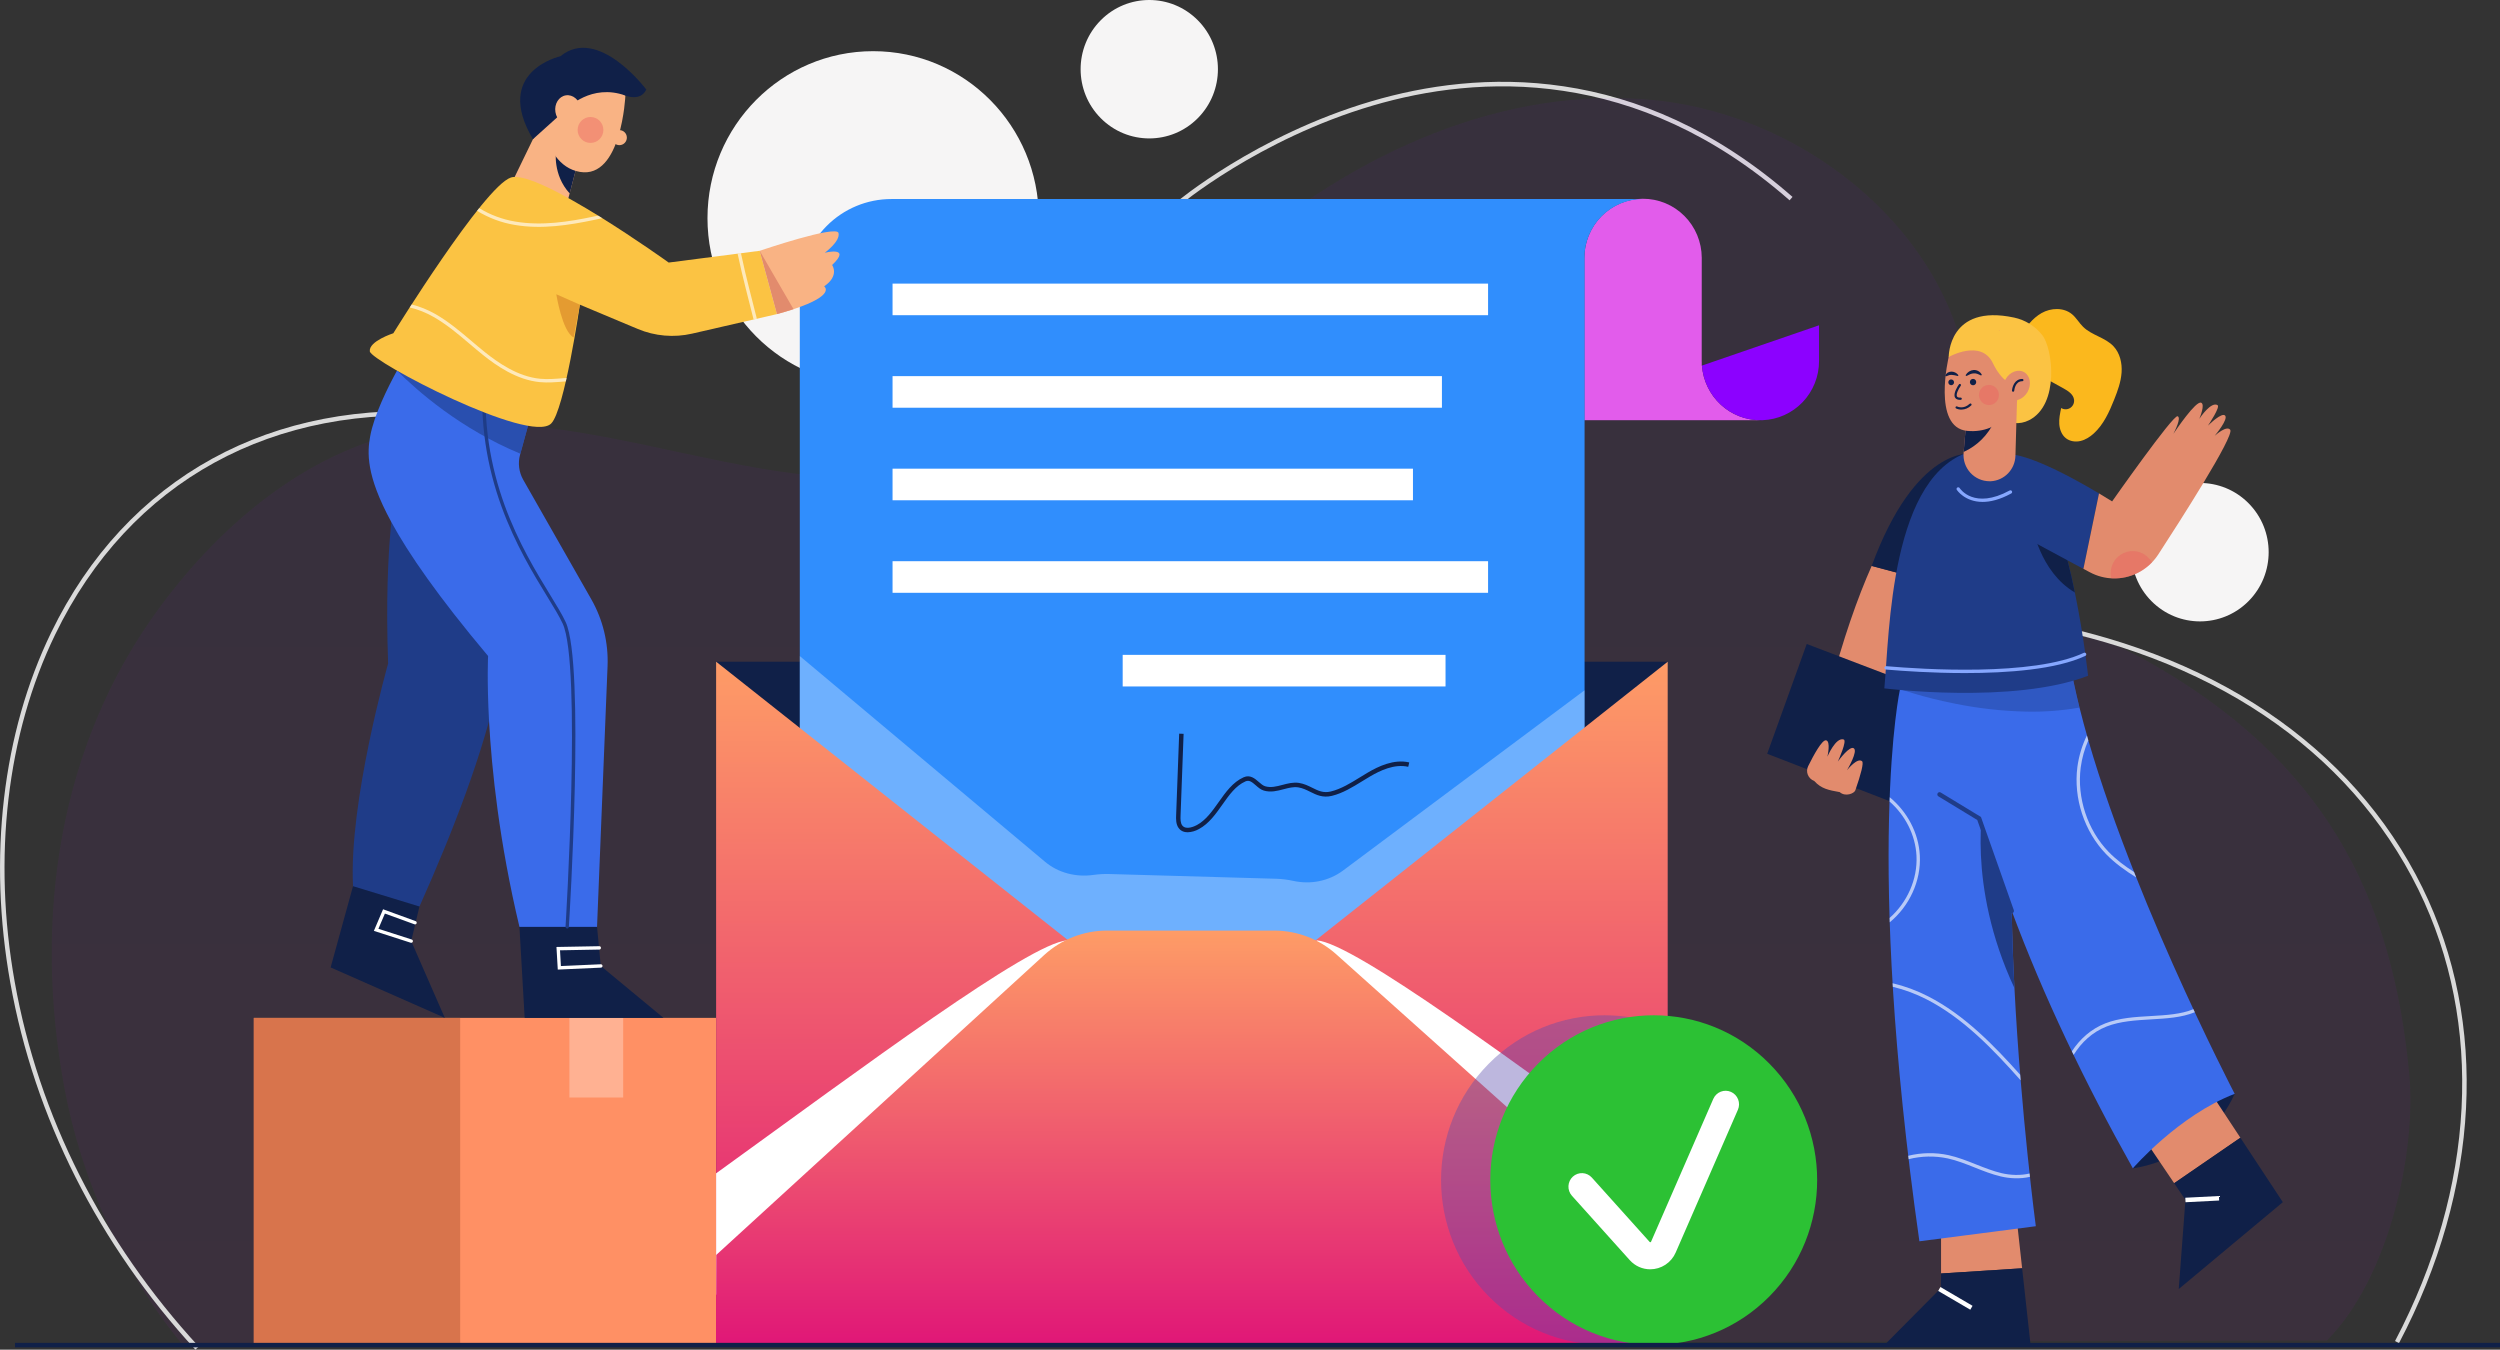 <svg width="276" height="149" viewBox="0 0 276 149" fill="none" xmlns="http://www.w3.org/2000/svg">
<rect x="0" y="0" width="276" height="149" fill="#333333" stroke="none"/>
<g clip-path="url(#clip0_386_1856)">
<path d="M130.087 22.781L129.77 22.4C129.857 22.325 138.666 14.93 151.403 11.18C163.169 7.711 180.787 6.734 197.894 21.738L197.571 22.114C180.636 7.263 163.203 8.229 151.558 11.653C138.919 15.372 130.174 22.707 130.087 22.781Z" fill="#DADADA"/>
<path d="M265.984 118.607C264.146 98.867 256.557 83.883 236.89 72.894C231.09 69.653 223.829 68.064 220.352 62.377C216.9 56.726 218.181 49.509 217.498 42.907C215.738 25.971 199.687 12.874 182.889 11.082C166.092 9.29 149.38 16.959 136.621 28.117C127.046 36.494 118.659 47.179 106.596 51.1C86.704 57.565 65.059 43.142 44.645 47.665C33.66 50.099 24.444 57.852 17.714 66.936C6.452 82.138 3.647 101.359 7.09 120.012C8.974 130.215 13.582 140.555 20.19 148.494L256.887 147.995C263.807 141.024 266.772 127.071 265.984 118.607Z" fill="url(#paint0_linear_386_1856)" fill-opacity="0.05"/>
<path d="M96.395 42.524C106.496 42.524 114.684 34.269 114.684 24.087C114.684 13.905 106.496 5.65 96.395 5.65C86.295 5.65 78.106 13.905 78.106 24.087C78.106 34.269 86.295 42.524 96.395 42.524Z" fill="#F6F5F5"/>
<path d="M132.239 13.044C135.199 10.06 135.199 5.222 132.239 2.238C129.279 -0.746 124.48 -0.746 121.52 2.238C118.56 5.222 118.56 10.06 121.52 13.044C124.48 16.028 129.279 16.028 132.239 13.044Z" fill="#F6F5F5"/>
<path d="M248.24 66.364C251.2 63.38 251.2 58.542 248.24 55.558C245.28 52.574 240.481 52.574 237.521 55.558C234.561 58.542 234.561 63.38 237.521 66.364C240.481 69.348 245.28 69.348 248.24 66.364Z" fill="#F6F5F5"/>
<path d="M264.848 148.283L264.412 148.049C273.302 131.155 274.244 112.994 266.995 98.224C259.369 82.696 243.816 72.248 223.19 68.805L223.272 68.312C244.058 71.781 259.742 82.325 267.437 98.001C274.759 112.918 273.815 131.245 264.848 148.283Z" fill="#DADADA"/>
<path d="M21.573 149.001C10.864 137.372 3.797 123.377 1.14 108.508C-1.336 94.667 0.26 80.933 5.646 69.837C13.958 52.694 30.05 43.861 49.792 45.598L49.749 46.091C30.218 44.375 14.303 53.108 6.091 70.056C0.755 81.057 -0.831 94.681 1.627 108.419C4.267 123.189 11.294 137.105 21.94 148.663L21.573 149.001Z" fill="#DADADA"/>
<path d="M91.618 112.373H28.016V148.465H91.618V112.373Z" fill="#FF9064"/>
<path opacity="0.5" d="M50.804 112.373H28.016V148.465H50.804V112.373Z" fill="#B25834"/>
<path opacity="0.3" d="M62.865 112.372V121.164H68.798V112.372H62.865Z" fill="white"/>
<path d="M184.117 73.051H79.055V148.463H184.117V73.051Z" fill="#102048"/>
<path d="M194.348 46.39H174.911V28.507C174.903 26.774 175.579 25.109 176.788 23.878C177.998 22.647 179.643 21.951 181.362 21.943C183.081 21.936 184.733 22.616 185.953 23.836C187.174 25.055 187.865 26.714 187.873 28.447V28.507L187.868 39.858C187.868 39.913 187.868 39.973 187.873 40.028V40.372L187.892 40.362C188.017 42.002 188.751 43.534 189.948 44.652C191.145 45.77 192.716 46.391 194.348 46.39Z" fill="#E25CEB"/>
<path d="M200.823 35.91V39.862C200.824 41.551 200.176 43.174 199.015 44.392C197.853 45.609 196.269 46.325 194.595 46.389C192.922 46.454 191.288 45.862 190.038 44.738C188.788 43.614 188.018 42.045 187.892 40.361L200.823 35.91Z" fill="#8C01FF"/>
<path d="M181.392 21.973C181.253 21.973 181.12 21.978 180.986 21.987C180.897 21.987 180.813 21.997 180.73 22.007C180.647 22.017 180.546 22.028 180.452 22.043C180.399 22.043 180.344 22.057 180.29 22.067C180.221 22.077 180.151 22.092 180.087 22.108C179.989 22.127 179.891 22.147 179.793 22.172C179.655 22.207 179.517 22.247 179.378 22.297C179.309 22.317 179.24 22.341 179.176 22.366C179.111 22.39 179.042 22.416 178.98 22.441C178.887 22.476 178.797 22.516 178.708 22.561C178.627 22.595 178.548 22.633 178.471 22.675C178.451 22.685 178.426 22.695 178.401 22.71C178.332 22.745 178.262 22.785 178.194 22.825C177.922 22.978 177.662 23.153 177.418 23.349C177.348 23.403 177.274 23.463 177.21 23.517C177.145 23.571 177.062 23.647 176.988 23.714C176.913 23.781 176.844 23.853 176.775 23.923C176.581 24.122 176.399 24.333 176.231 24.556C176.157 24.654 176.088 24.753 176.019 24.851C175.801 25.185 175.611 25.537 175.45 25.902C175.411 25.992 175.376 26.087 175.336 26.182C175.231 26.468 175.144 26.761 175.074 27.058C175.055 27.163 175.035 27.263 175.015 27.363C174.98 27.567 174.951 27.776 174.937 27.985V119.626H88.297V32.158C88.297 30.821 88.558 29.496 89.066 28.26C89.573 27.024 90.318 25.901 91.256 24.956C92.194 24.01 93.308 23.26 94.534 22.748C95.76 22.236 97.074 21.973 98.401 21.973H181.392Z" fill="#308EFD"/>
<path d="M164.283 31.311H98.538V34.798H164.283V31.311Z" fill="white"/>
<path d="M159.188 41.525H98.538V45.013H159.188V41.525Z" fill="white"/>
<path d="M155.991 51.742H98.538V55.23H155.991V51.742Z" fill="white"/>
<path d="M164.283 61.957H98.538V65.445H164.283V61.957Z" fill="white"/>
<path d="M159.587 72.297H123.944V75.785H159.587V72.297Z" fill="white"/>
<path d="M131.118 91.884C130.727 91.884 130.363 91.749 130.114 91.404C129.809 90.979 129.831 90.396 129.845 90.011L130.181 80.996L130.67 81.015L130.334 90.029C130.319 90.448 130.321 90.848 130.509 91.113C130.93 91.697 131.941 91.192 132.139 91.084C133.134 90.546 133.849 89.533 134.54 88.553C135.309 87.469 136.104 86.339 137.305 85.809C138.019 85.495 138.543 85.956 138.967 86.325C139.206 86.534 139.432 86.731 139.672 86.803C140.3 86.989 140.926 86.826 141.588 86.651C142.175 86.497 142.78 86.336 143.402 86.433C143.971 86.521 144.431 86.75 144.877 86.971C145.533 87.298 146.102 87.581 146.922 87.379C148.054 87.105 149.106 86.455 150.123 85.827C150.416 85.645 150.709 85.463 151.01 85.289C152.152 84.62 153.87 83.775 155.58 84.171L155.47 84.656C153.928 84.301 152.327 85.093 151.257 85.72C150.964 85.892 150.67 86.072 150.377 86.252C149.327 86.9 148.241 87.571 147.033 87.864C146.037 88.106 145.332 87.757 144.652 87.418C144.241 87.213 143.817 87.002 143.323 86.925C142.8 86.845 142.27 86.984 141.708 87.132C141.009 87.316 140.29 87.507 139.526 87.28C139.185 87.181 138.907 86.935 138.638 86.7C138.198 86.315 137.907 86.088 137.5 86.265C136.425 86.739 135.704 87.76 134.941 88.842C134.217 89.867 133.468 90.928 132.371 91.522C131.988 91.741 131.559 91.866 131.118 91.884Z" fill="#102048"/>
<path opacity="0.3" d="M174.936 76.207V119.626H88.297V72.428L115.361 95.13C116.854 96.385 118.811 96.863 120.738 96.589C121.303 96.509 121.873 96.476 122.443 96.491L140.891 97.014C141.526 97.034 142.159 97.113 142.78 97.249C144.692 97.668 146.69 97.283 148.271 96.108L174.936 76.207Z" fill="white"/>
<path d="M118.558 104.313L117.837 105.121L85.231 141.568L79.057 148.465V73.049L118.558 104.313Z" fill="url(#paint1_linear_386_1856)"/>
<path d="M184.117 73.051L144.614 104.313L184.117 148.463V73.051Z" fill="url(#paint2_linear_386_1856)"/>
<path d="M117.835 105.123L85.231 141.57L79.058 142.941V129.537C95.355 117.762 113.64 104.11 117.817 103.814L117.835 105.123Z" fill="white"/>
<path d="M145.338 105.123L177.943 141.57L184.118 142.941V129.537C167.82 117.762 149.535 104.11 145.358 103.814L145.338 105.123Z" fill="white"/>
<path d="M184.119 148.465H79.055L79.074 138.544L115.277 105.436C117.178 103.698 119.652 102.736 122.219 102.736H140.674C143.201 102.737 145.64 103.67 147.53 105.361L184.217 138.199L184.119 148.465Z" fill="url(#paint3_linear_386_1856)"/>
<path opacity="0.4" d="M189.894 143.136C196.94 136.033 196.94 124.517 189.894 117.414C182.848 110.311 171.424 110.311 164.378 117.414C157.332 124.517 157.332 136.033 164.378 143.136C171.424 150.239 182.848 150.239 189.894 143.136Z" fill="#5B4DAD"/>
<path d="M195.33 143.136C202.376 136.033 202.376 124.517 195.33 117.414C188.284 110.311 176.86 110.311 169.815 117.414C162.769 124.517 162.769 136.033 169.814 143.136C176.86 150.239 188.284 150.239 195.33 143.136Z" fill="#2CC134"/>
<path d="M182.186 140.131C181.76 140.131 181.337 140.041 180.947 139.866C180.557 139.691 180.208 139.435 179.922 139.116L173.539 132.011C173.408 131.865 173.307 131.695 173.242 131.51C173.176 131.326 173.147 131.129 173.157 130.933C173.167 130.737 173.215 130.545 173.298 130.367C173.381 130.19 173.498 130.031 173.643 129.899C173.787 129.767 173.956 129.665 174.139 129.599C174.323 129.533 174.517 129.504 174.712 129.514C174.906 129.523 175.097 129.572 175.273 129.656C175.449 129.74 175.607 129.858 175.738 130.003L182.121 137.109C182.131 137.122 182.145 137.131 182.16 137.136C182.175 137.141 182.191 137.142 182.207 137.139C182.223 137.137 182.238 137.131 182.251 137.121C182.264 137.111 182.273 137.098 182.278 137.083L189.149 121.314C189.228 121.134 189.34 120.972 189.481 120.836C189.621 120.7 189.787 120.593 189.969 120.522C190.15 120.451 190.344 120.416 190.538 120.42C190.733 120.424 190.925 120.467 191.104 120.546C191.282 120.625 191.443 120.739 191.578 120.88C191.713 121.022 191.818 121.189 191.889 121.372C191.96 121.555 191.994 121.75 191.99 121.947C191.986 122.143 191.943 122.336 191.865 122.516L184.994 138.285C184.754 138.834 184.36 139.3 183.862 139.628C183.363 139.955 182.781 140.13 182.186 140.131Z" fill="white"/>
<path d="M57.346 102.322L57.922 112.371H73.246L66.325 106.641L65.914 102.322L63.195 99.664L57.346 102.322Z" fill="#102048"/>
<path d="M38.972 97.836L36.501 106.805L49.107 112.37L45.398 103.899L46.305 100.078L43.174 95.926L38.972 97.836Z" fill="#102048"/>
<path d="M43.833 53.32C43.833 53.32 42.35 59.552 42.85 73.251C42.85 73.251 38.484 88.616 38.977 97.835L46.31 100.078C50.152 91.473 53.311 83.194 54.991 75.624C55.828 72.947 55.812 70.073 54.945 67.406L51.413 56.56L43.833 53.32Z" fill="#1F3C88"/>
<path d="M67.075 73.538L65.913 102.323H57.346C55.112 92.95 54.282 84.947 53.99 79.585C53.747 75.065 53.886 72.425 53.886 72.425C48.379 65.872 45.107 61.138 43.203 57.635C40.376 52.437 40.549 49.936 40.866 48.174C41.291 45.826 42.804 42.787 43.827 40.918C44.4 39.881 44.821 39.203 44.821 39.203L59.156 43.858L57.446 50.09L57.416 50.188C57.29 50.653 57.256 51.138 57.316 51.616C57.376 52.094 57.53 52.555 57.767 52.973L65.287 66.174C66.559 68.409 67.178 70.962 67.075 73.538Z" fill="#3A6BEA"/>
<path d="M62.618 102.508H62.607C62.558 102.505 62.512 102.483 62.48 102.446C62.447 102.409 62.431 102.36 62.434 102.311C62.451 102.022 64.219 73.403 62.121 68.848C61.752 68.048 61.127 67.026 60.403 65.845C57.372 60.896 52.307 52.616 53.371 40.681C53.377 40.633 53.402 40.59 53.439 40.56C53.477 40.53 53.524 40.516 53.572 40.52C53.619 40.525 53.663 40.547 53.694 40.583C53.726 40.619 53.742 40.666 53.74 40.714C52.688 52.525 57.715 60.74 60.719 65.649C61.449 66.84 62.079 67.871 62.457 68.691C64.594 73.331 62.877 101.153 62.803 102.335C62.8 102.382 62.779 102.426 62.745 102.458C62.711 102.49 62.665 102.508 62.618 102.508Z" fill="#1F3C88"/>
<path opacity="0.6" d="M59.157 43.853L57.447 50.09C50.852 47.355 46.106 43.191 43.828 40.916C44.401 39.879 44.821 39.201 44.821 39.201L59.157 43.853Z" fill="#1F3C88"/>
<path d="M61.578 107.043L61.433 104.546L66.157 104.459C66.181 104.458 66.206 104.461 66.229 104.47C66.252 104.478 66.274 104.491 66.291 104.509C66.309 104.526 66.323 104.547 66.333 104.57C66.342 104.593 66.346 104.618 66.345 104.643C66.346 104.667 66.341 104.692 66.333 104.715C66.324 104.737 66.311 104.758 66.294 104.776C66.277 104.794 66.257 104.808 66.234 104.818C66.212 104.827 66.188 104.833 66.163 104.833L61.826 104.913L61.923 106.652L66.313 106.455C66.338 106.453 66.364 106.455 66.388 106.463C66.412 106.471 66.434 106.483 66.453 106.5C66.472 106.516 66.488 106.537 66.499 106.56C66.51 106.583 66.516 106.608 66.517 106.633C66.519 106.659 66.515 106.684 66.506 106.708C66.497 106.732 66.483 106.753 66.465 106.772C66.448 106.79 66.427 106.805 66.403 106.814C66.38 106.824 66.355 106.829 66.33 106.829L61.578 107.043Z" fill="white"/>
<path d="M45.399 104.086C45.38 104.086 45.361 104.083 45.343 104.078L41.276 102.769L42.291 100.383L45.874 101.689C45.898 101.696 45.92 101.708 45.94 101.725C45.959 101.741 45.974 101.761 45.986 101.784C45.997 101.807 46.003 101.831 46.005 101.857C46.006 101.882 46.002 101.907 45.994 101.931C45.985 101.955 45.972 101.977 45.955 101.995C45.938 102.014 45.917 102.029 45.894 102.039C45.871 102.049 45.846 102.054 45.821 102.055C45.796 102.055 45.771 102.05 45.748 102.04L42.493 100.858L41.775 102.538L45.453 103.721C45.496 103.734 45.532 103.762 45.556 103.8C45.58 103.838 45.589 103.884 45.582 103.928C45.575 103.973 45.553 104.013 45.519 104.042C45.484 104.071 45.441 104.086 45.396 104.086L45.399 104.086Z" fill="white"/>
<path d="M64.223 16.276L63.955 17.284L62.888 21.355L62.166 24.086L55.74 21.758L58.839 15.365L60.353 13.162L64.223 16.276Z" fill="#F9B384"/>
<path d="M63.956 17.284L62.891 21.355C60.999 19.285 61.384 16.695 61.384 16.695L63.956 17.284Z" fill="#102048"/>
<path d="M69.044 10.548C69.044 10.548 68.632 19.767 64.019 18.977C59.405 18.188 59.487 10.257 59.487 10.257L65.502 8.303L69.044 10.548Z" fill="#F9B384"/>
<path d="M62.638 11.94C62.638 11.94 65.285 9.189 69.044 10.549C69.044 10.549 70.706 11.255 71.351 9.885C71.351 9.885 66.037 2.783 61.868 6.21C61.868 6.21 54.392 7.86 58.837 15.366L62.638 11.94Z" fill="#102048"/>
<path d="M62.976 13.766C63.75 13.641 64.263 12.815 64.121 11.921C63.98 11.026 63.238 10.402 62.463 10.527C61.689 10.651 61.176 11.477 61.318 12.371C61.459 13.266 62.202 13.89 62.976 13.766Z" fill="#F9B384"/>
<path d="M69.195 15.328C69.268 14.875 68.963 14.448 68.513 14.375C68.064 14.302 67.641 14.61 67.568 15.063C67.496 15.516 67.801 15.942 68.25 16.015C68.699 16.089 69.123 15.781 69.195 15.328Z" fill="#F9B384"/>
<path opacity="0.4" d="M65.192 15.78C65.977 15.78 66.614 15.139 66.614 14.347C66.614 13.556 65.977 12.914 65.192 12.914C64.407 12.914 63.77 13.556 63.77 14.347C63.77 15.139 64.407 15.78 65.192 15.78Z" fill="#EB5D60"/>
<path d="M91.865 29.257C91.865 29.257 92.716 30.434 90.985 31.61C90.985 31.61 92.365 32.562 87.61 34.131C87.081 34.305 86.478 34.485 85.785 34.674L83.872 27.688C83.872 27.688 92.36 24.798 92.573 25.724C92.786 26.651 91.056 27.902 91.056 27.902C91.056 27.902 94.095 27.149 91.865 29.257Z" fill="#F9B384"/>
<path d="M83.873 27.687L73.823 28.986C73.823 28.986 59.364 18.604 56.398 19.601C53.433 20.597 43.422 36.792 43.422 36.792C43.422 36.792 40.7 37.665 40.827 38.786C40.954 39.908 58.499 49.084 60.847 46.759C62.324 45.297 64.019 33.637 64.019 33.637L70.414 36.319C72.31 37.113 74.405 37.293 76.407 36.833L85.783 34.676L83.873 27.687Z" fill="#FBC343"/>
<g opacity="0.8">
<path opacity="0.8" d="M83.237 33.928C82.891 32.568 82.553 31.24 82.248 29.964C82.163 29.608 82.085 29.245 82.007 28.88C81.94 28.571 81.872 28.262 81.799 27.953L81.43 28.001C81.504 28.32 81.575 28.64 81.644 28.958C81.723 29.326 81.802 29.693 81.888 30.05C82.195 31.332 82.532 32.657 82.878 34.019C82.983 34.435 83.089 34.852 83.194 35.27L83.556 35.187C83.449 34.768 83.343 34.348 83.237 33.928Z" fill="white"/>
<path opacity="0.8" d="M66.031 23.803L65.574 23.902C62.788 24.486 59.806 24.959 56.895 24.463C55.482 24.23 54.126 23.726 52.901 22.979C52.822 23.077 52.744 23.176 52.665 23.274C53.941 24.059 55.355 24.588 56.83 24.832C59.804 25.339 62.825 24.861 65.645 24.269C65.925 24.209 66.204 24.147 66.484 24.086L66.031 23.803Z" fill="white"/>
<path opacity="0.8" d="M62.182 41.753C61.345 41.823 60.48 41.896 59.64 41.816C57.171 41.584 54.981 40.036 53.549 38.892C53.041 38.486 52.544 38.065 52.047 37.643C50.782 36.571 49.473 35.463 48.001 34.636C47.197 34.182 46.336 33.838 45.442 33.613C45.368 33.727 45.3 33.832 45.23 33.941C46.138 34.157 47.01 34.502 47.821 34.964C49.262 35.772 50.559 36.868 51.808 37.929C52.308 38.353 52.808 38.777 53.319 39.185C54.785 40.358 57.033 41.944 59.606 42.188C60.479 42.27 61.365 42.196 62.213 42.126L62.467 42.108C62.496 41.982 62.524 41.855 62.553 41.727C62.428 41.737 62.305 41.743 62.182 41.753Z" fill="white"/>
</g>
<path d="M64.019 33.637L61.415 32.486C61.415 32.486 62.08 36.656 63.335 37.252L64.019 33.637Z" fill="#E49B31"/>
<path d="M87.605 34.132C87.076 34.306 86.473 34.486 85.78 34.675L83.872 27.689L87.605 34.132Z" fill="#E28B6D"/>
<path d="M201.975 76.284L208.03 79.025L212.543 64.05L206.632 62.484C205.07 66.005 203.476 70.51 201.975 76.284Z" fill="#E28B6D"/>
<path d="M206.633 62.484L212.544 64.05L217.588 50.081C217.588 50.081 211.494 49.25 206.633 62.484Z" fill="#102048"/>
<path d="M199.463 71.094L195.097 83.219L211.409 89.531L214.704 76.907L199.463 71.094Z" fill="#102048"/>
<path d="M204.828 87.253C204.71 87.596 203.734 88.006 203.107 87.45C201.886 87.233 201.062 87.077 200.3 86.228C199.616 85.963 199.309 85.213 199.622 84.58C200.221 83.369 201.15 81.662 201.591 81.729C202.145 81.814 201.744 83.539 201.744 83.539C201.744 83.539 202.667 81.351 203.544 81.639C203.935 81.77 202.994 83.852 202.9 84.072C203.047 83.875 204.219 82.283 204.668 82.617C205.117 82.951 204.024 84.835 203.908 85.034C204.035 84.874 205.064 83.623 205.569 84.037C205.783 84.215 205.441 85.485 204.828 87.253Z" fill="#E28B6D"/>
<path d="M235.465 128.982C235.465 128.982 243.374 128.11 246.708 120.76L237.934 121.258L235.465 128.982Z" fill="#102048"/>
<path d="M244.198 120.842L236.618 125.576L240.028 130.625L247.337 125.605L244.198 120.842Z" fill="#E28B6D"/>
<path d="M252.025 132.719L247.337 125.605L240.028 130.626L241.273 132.47L240.532 142.311L252.025 132.719Z" fill="#102048"/>
<path d="M244.968 132.04L241.257 132.23L241.282 132.727L244.993 132.537L244.968 132.04Z" fill="white"/>
<path d="M222.613 134.298L214.292 133.799V140.591L223.243 140.018L222.613 134.298Z" fill="#E28B6D"/>
<path d="M214.292 140.591V142.188L208.03 148.499H224.178L223.243 140.018L214.292 140.591Z" fill="#102048"/>
<path d="M214.223 142.086L213.975 142.518L217.521 144.593L217.769 144.162L214.223 142.086Z" fill="white"/>
<path d="M222.192 90.935C222.064 94.024 222.04 97.283 222.094 100.567C222.144 103.417 222.248 106.283 222.396 109.094C223.108 123.032 224.754 135.375 224.754 135.375L211.901 137.039C205.807 94.184 209.761 76.075 209.761 76.075L215.361 74.926L220.334 73.904L225.906 72.758C225.837 72.863 225.767 72.973 225.703 73.087C224.853 74.487 224.181 76.351 223.661 78.564C222.85 82.005 222.395 86.281 222.192 90.935Z" fill="#3A6BEA"/>
<path d="M222.396 109.094C217.007 97.547 219.029 88.369 219.029 88.369L222.192 90.932C222.064 94.02 222.04 97.279 222.095 100.563C222.144 103.417 222.247 106.288 222.396 109.094Z" fill="#1F3C88"/>
<path d="M246.71 120.76C240.532 123.125 235.468 128.982 235.468 128.982C230.135 119.479 225.582 109.936 222.096 100.568C219.195 92.774 217.035 85.101 215.784 77.675C215.631 76.753 215.49 75.837 215.364 74.925C215.349 74.84 215.334 74.75 215.324 74.666L220.337 73.903L225.714 73.086L228.428 72.672C228.721 74.416 229.112 76.24 229.579 78.119C234.249 96.876 246.71 120.76 246.71 120.76Z" fill="#3A6BEA"/>
<g opacity="0.8">
<path opacity="0.8" d="M235.837 96.867C235.758 96.669 235.679 96.472 235.601 96.275C234.589 95.622 233.619 94.903 232.785 94.041C230.455 91.631 229.277 88.063 229.711 84.727C229.848 83.695 230.13 82.687 230.549 81.735C230.496 81.553 230.445 81.373 230.393 81.191C229.861 82.29 229.506 83.466 229.342 84.677C228.895 88.127 230.113 91.813 232.519 94.302C233.501 95.314 234.65 96.128 235.837 96.867Z" fill="white"/>
<path opacity="0.8" d="M242.305 111.749C242.253 111.639 242.201 111.528 242.15 111.416C240.781 111.978 239.152 112.074 237.457 112.172C235.745 112.27 233.976 112.369 232.424 112.981C230.847 113.601 229.624 114.707 228.735 116.063C228.799 116.194 228.863 116.326 228.931 116.457C229.788 115.077 230.99 113.947 232.562 113.328C234.06 112.737 235.8 112.638 237.481 112.54C239.163 112.441 240.858 112.347 242.305 111.749Z" fill="white"/>
<path opacity="0.8" d="M212.695 110.329C216.806 112.433 220.135 115.96 223.08 119.269C223.063 119.064 223.046 118.859 223.03 118.654C220.144 115.428 216.88 112.05 212.863 109.996C211.619 109.356 210.302 108.87 208.942 108.549C208.95 108.679 208.958 108.809 208.967 108.943C210.259 109.257 211.51 109.722 212.695 110.329Z" fill="white"/>
<path opacity="0.8" d="M224.065 129.553C223.036 129.8 221.914 129.738 220.982 129.518C220.015 129.291 219.067 128.912 218.147 128.549C217.169 128.159 216.16 127.76 215.116 127.527C213.647 127.213 212.127 127.238 210.668 127.599C210.683 127.723 210.698 127.849 210.714 127.973C212.13 127.616 213.608 127.588 215.037 127.891C216.057 128.116 217.052 128.512 218.014 128.896C218.944 129.265 219.904 129.649 220.897 129.881C221.861 130.108 223.026 130.177 224.105 129.923C224.092 129.805 224.078 129.678 224.065 129.553Z" fill="white"/>
<path opacity="0.8" d="M211.58 94.47C211.715 97.08 210.541 99.647 208.609 101.344C208.614 101.502 208.62 101.664 208.626 101.824C210.777 100.058 212.097 97.276 211.95 94.45C211.82 91.938 210.536 89.585 208.626 88.018C208.619 88.173 208.613 88.329 208.608 88.488C210.32 89.986 211.46 92.158 211.58 94.47Z" fill="white"/>
</g>
<path opacity="0.4" d="M229.573 78.119C227.622 78.459 225.644 78.607 223.666 78.562C221.017 78.501 218.378 78.204 215.781 77.675C212.193 76.963 209.761 76.076 209.761 76.076L215.362 74.927C215.346 74.842 215.331 74.752 215.322 74.668L220.334 73.905L225.906 72.759C225.837 72.864 225.768 72.973 225.703 73.088L228.417 72.674C228.713 74.416 229.103 76.24 229.573 78.119Z" fill="#1F3C88"/>
<path d="M222.094 100.817C222.043 100.817 221.993 100.801 221.952 100.771C221.91 100.742 221.878 100.7 221.861 100.651L218.291 90.529L213.999 87.918C213.943 87.884 213.903 87.828 213.887 87.764C213.871 87.7 213.882 87.632 213.916 87.575C213.95 87.519 214.004 87.478 214.068 87.462C214.132 87.447 214.199 87.457 214.255 87.491L218.698 90.195L222.327 100.485C222.34 100.522 222.345 100.562 222.339 100.602C222.334 100.642 222.319 100.679 222.297 100.712C222.274 100.745 222.243 100.771 222.208 100.789C222.173 100.808 222.134 100.817 222.094 100.817Z" fill="#1F3C88"/>
<path d="M230.522 74.606C222.242 77.78 208.03 75.996 208.03 75.996C208.609 69.931 208.648 51.992 217.917 49.75L222.059 50.189C224.23 51.045 225.925 54.314 227.2 58.196C227.966 60.508 228.579 63.04 229.064 65.411C230.082 70.37 230.522 74.606 230.522 74.606Z" fill="#1F3C88"/>
<path d="M229.065 65.411C225.164 63.124 224.344 57.971 224.344 57.971L227.2 58.195C227.967 60.508 228.58 63.039 229.065 65.411Z" fill="#102048"/>
<path d="M222.056 50.188L221.5 58.224L230.005 62.804L231.73 54.474C224.25 50.021 222.056 50.188 222.056 50.188Z" fill="#1F3C88"/>
<path d="M238.263 61.227C237.688 62.106 236.889 62.814 235.95 63.275C235.13 63.676 234.227 63.876 233.315 63.858C232.403 63.84 231.509 63.604 230.705 63.17L230.008 62.797L231.73 54.473C232.19 54.752 232.67 55.04 233.178 55.355C233.178 55.355 239.911 45.762 240.406 45.952C240.851 46.116 240.094 47.6 239.941 47.895C240.234 47.461 242.418 44.232 243.001 44.456C243.465 44.631 242.878 46.066 242.805 46.24C242.938 46.043 244.11 44.307 244.817 44.726C245.144 44.923 243.883 46.803 243.759 46.992C243.913 46.843 245.311 45.477 245.657 45.886C246.003 46.295 244.654 47.93 244.5 48.114C244.639 47.99 245.835 46.938 246.216 47.447C246.716 48.099 240.597 57.642 238.263 61.227Z" fill="#E28B6D"/>
<path opacity="0.4" d="M237.575 62.093C237.108 62.581 236.557 62.982 235.95 63.275C235.057 63.712 234.068 63.91 233.077 63.849C233.034 63.668 233.012 63.482 233.013 63.296C233.013 62.752 233.191 62.224 233.52 61.794C233.85 61.364 234.311 61.056 234.832 60.918C235.354 60.781 235.906 60.821 236.402 61.033C236.898 61.245 237.311 61.616 237.575 62.09V62.093Z" fill="#EB5D60"/>
<path d="M216.938 74.307C213.284 74.307 210.011 74.072 208.405 73.934L208.209 73.917C208.162 73.913 208.119 73.891 208.087 73.856C208.056 73.821 208.038 73.775 208.039 73.728C208.04 73.68 208.058 73.635 208.091 73.601C208.123 73.567 208.167 73.546 208.214 73.543C208.227 73.543 208.302 73.549 208.434 73.561C212.094 73.877 224.467 74.702 230.071 72.066C230.115 72.048 230.164 72.048 230.208 72.066C230.252 72.084 230.288 72.118 230.308 72.161C230.328 72.204 230.331 72.254 230.316 72.299C230.301 72.345 230.269 72.382 230.228 72.405C227.023 73.913 221.66 74.307 216.938 74.307Z" fill="#86A7FF"/>
<path d="M218.88 55.412C216.914 55.412 216.044 54.103 216.032 54.083C216.005 54.042 215.996 53.991 216.006 53.943C216.016 53.894 216.045 53.852 216.086 53.825C216.128 53.798 216.178 53.789 216.226 53.799C216.274 53.809 216.316 53.839 216.343 53.88C216.407 53.979 217.959 56.277 221.866 54.15C221.888 54.139 221.911 54.131 221.935 54.129C221.959 54.126 221.984 54.129 222.007 54.136C222.03 54.142 222.052 54.154 222.071 54.169C222.09 54.185 222.105 54.204 222.117 54.226C222.129 54.247 222.136 54.271 222.138 54.295C222.141 54.319 222.138 54.344 222.132 54.368C222.125 54.391 222.113 54.413 222.098 54.432C222.082 54.451 222.064 54.467 222.042 54.478C220.773 55.171 219.724 55.412 218.88 55.412Z" fill="#86A7FF"/>
<path d="M225.386 34.565C226.424 33.974 227.825 33.923 228.746 34.685C229.226 35.079 229.534 35.652 229.979 36.087C230.934 37.023 232.423 37.258 233.335 38.233C234.041 38.986 234.294 40.085 234.223 41.119C234.153 42.153 233.792 43.143 233.409 44.105C232.862 45.479 232.236 46.874 231.14 47.865C230.723 48.242 230.234 48.555 229.687 48.685C229.14 48.815 228.53 48.73 228.086 48.389C227.616 48.025 227.385 47.415 227.344 46.82C227.303 46.225 227.429 45.632 227.554 45.046C227.704 45.139 227.877 45.188 228.053 45.186C228.229 45.185 228.402 45.133 228.55 45.038C228.699 44.942 228.817 44.806 228.893 44.645C228.968 44.485 228.997 44.306 228.976 44.13C228.906 43.538 228.324 43.161 227.803 42.873L225.213 41.443C224.708 41.163 224.192 40.875 223.811 40.44C223.176 39.709 222.666 38.106 223.086 37.187C223.552 36.162 224.411 35.118 225.386 34.565Z" fill="#FBB81D"/>
<path d="M215.137 39.408C215.137 39.408 215.083 33.504 222.357 35.06C223.579 35.32 224.674 35.999 225.455 36.982C226.639 38.46 227.397 44.669 224.014 46.388C219.771 48.544 215.137 39.408 215.137 39.408Z" fill="#FBC343"/>
<path d="M222.673 44.393L222.504 50.323C222.483 51.049 222.191 51.74 221.688 52.26C221.184 52.78 220.505 53.09 219.786 53.129C219.736 53.129 219.688 53.129 219.637 53.129C219.24 53.128 218.848 53.044 218.485 52.883C218.122 52.721 217.796 52.486 217.527 52.191C217.259 51.897 217.054 51.549 216.925 51.171C216.797 50.792 216.747 50.391 216.78 49.992L216.79 49.894L217.175 45.389L217.664 45.299L222.673 44.393Z" fill="#E28B6D"/>
<path d="M220.181 46.51C219.49 48.012 218.287 49.213 216.79 49.894L217.175 45.389L217.664 45.299L220.181 46.51Z" fill="#102048"/>
<path d="M215.137 39.408C215.137 39.408 213.279 47.194 217.175 47.569C221.071 47.943 222.675 44.392 222.675 44.392L223.169 39.969L220.759 36.48L216.928 37.663L215.137 39.408Z" fill="#E28B6D"/>
<path d="M215.137 39.409C215.137 39.409 218.718 37.384 220.018 40.099C220.924 41.988 222.304 43.027 223.664 42.404C225.023 41.781 223.91 37.296 223.91 37.296L218.844 35.988L215.813 37.732L215.137 39.409Z" fill="#FBC343"/>
<path d="M223.839 43.275C224.306 42.459 224.142 41.482 223.473 41.092C222.804 40.703 221.883 41.048 221.415 41.864C220.948 42.68 221.112 43.657 221.781 44.047C222.45 44.436 223.371 44.091 223.839 43.275Z" fill="#E28B6D"/>
<path d="M222.248 43.251H222.239C222.223 43.25 222.207 43.245 222.192 43.238C222.178 43.231 222.165 43.221 222.154 43.208C222.143 43.196 222.135 43.181 222.13 43.166C222.125 43.15 222.123 43.134 222.124 43.118C222.156 42.675 222.433 41.836 223.256 41.836C223.274 41.835 223.291 41.837 223.307 41.843C223.324 41.848 223.339 41.857 223.351 41.869C223.364 41.88 223.374 41.895 223.381 41.911C223.388 41.926 223.392 41.944 223.392 41.961C223.392 41.978 223.388 41.996 223.381 42.012C223.374 42.028 223.364 42.042 223.351 42.053C223.339 42.065 223.324 42.074 223.307 42.08C223.291 42.085 223.274 42.087 223.256 42.086C222.458 42.086 222.377 43.09 222.371 43.132C222.369 43.164 222.355 43.194 222.332 43.216C222.309 43.238 222.279 43.251 222.248 43.251Z" fill="#102048"/>
<path d="M215.726 42.206C215.727 42.269 215.708 42.331 215.674 42.383C215.639 42.436 215.59 42.477 215.532 42.501C215.474 42.525 215.411 42.532 215.35 42.519C215.288 42.507 215.232 42.477 215.188 42.432C215.143 42.388 215.113 42.331 215.101 42.269C215.089 42.208 215.095 42.144 215.119 42.085C215.143 42.027 215.183 41.977 215.235 41.942C215.287 41.907 215.348 41.889 215.411 41.889C215.494 41.889 215.574 41.922 215.633 41.982C215.693 42.041 215.726 42.122 215.726 42.206Z" fill="#102048"/>
<path d="M217.825 42.534C218.018 42.534 218.175 42.376 218.175 42.181C218.175 41.986 218.018 41.828 217.825 41.828C217.631 41.828 217.475 41.986 217.475 42.181C217.475 42.376 217.631 42.534 217.825 42.534Z" fill="#102048"/>
<path d="M216.387 44.144C216.113 44.144 215.927 44.058 215.834 43.886C215.589 43.438 216.156 42.594 216.271 42.43C216.291 42.406 216.32 42.39 216.351 42.386C216.382 42.382 216.413 42.389 216.439 42.408C216.464 42.426 216.482 42.453 216.489 42.484C216.495 42.515 216.49 42.547 216.474 42.574C216.173 43 215.93 43.546 216.05 43.767C216.102 43.865 216.238 43.904 216.448 43.894H216.455C216.471 43.894 216.487 43.896 216.503 43.902C216.518 43.908 216.532 43.917 216.543 43.928C216.555 43.939 216.565 43.953 216.571 43.967C216.578 43.982 216.581 43.998 216.582 44.015C216.582 44.031 216.58 44.047 216.574 44.062C216.568 44.078 216.559 44.092 216.548 44.103C216.537 44.115 216.524 44.125 216.509 44.132C216.494 44.138 216.478 44.142 216.462 44.142C216.436 44.144 216.411 44.144 216.387 44.144Z" fill="#102048"/>
<path opacity="0.4" d="M220 44.636C220.564 44.4 220.831 43.749 220.598 43.18C220.364 42.612 219.718 42.342 219.154 42.578C218.591 42.813 218.323 43.465 218.557 44.033C218.79 44.601 219.436 44.871 220 44.636Z" fill="#EB5D60"/>
<path d="M216.54 45.222C216.337 45.225 216.137 45.181 215.953 45.095C215.924 45.08 215.902 45.053 215.892 45.022C215.883 44.99 215.886 44.956 215.901 44.927C215.916 44.898 215.942 44.876 215.973 44.866C216.005 44.856 216.038 44.859 216.067 44.874C216.096 44.889 216.762 45.219 217.453 44.578C217.465 44.567 217.479 44.558 217.494 44.553C217.509 44.547 217.525 44.544 217.542 44.545C217.558 44.546 217.574 44.55 217.589 44.556C217.604 44.563 217.617 44.573 217.628 44.585C217.639 44.597 217.647 44.612 217.653 44.627C217.658 44.643 217.661 44.659 217.66 44.675C217.659 44.692 217.655 44.708 217.648 44.723C217.641 44.737 217.631 44.751 217.619 44.762C217.331 45.049 216.945 45.214 216.54 45.222Z" fill="#102048"/>
<path d="M216.103 41.502C215.894 41.442 215.68 41.404 215.463 41.388C215.369 41.382 215.274 41.393 215.183 41.419C215.079 41.447 214.978 41.486 214.882 41.534L214.87 41.538C214.856 41.544 214.842 41.544 214.827 41.541C214.813 41.538 214.8 41.531 214.79 41.521C214.78 41.51 214.773 41.497 214.769 41.483C214.766 41.469 214.767 41.454 214.772 41.44C214.829 41.307 214.926 41.197 215.051 41.125C215.181 41.054 215.328 41.02 215.476 41.026C215.614 41.033 215.748 41.07 215.87 41.133C215.993 41.196 216.101 41.285 216.188 41.393C216.197 41.405 216.202 41.42 216.203 41.435C216.204 41.451 216.2 41.466 216.191 41.479C216.183 41.492 216.171 41.502 216.157 41.508C216.143 41.514 216.127 41.516 216.112 41.513L216.103 41.502Z" fill="#102048"/>
<path d="M217.019 41.395C217.109 41.242 217.233 41.113 217.382 41.018C217.53 40.923 217.699 40.865 217.875 40.848C218.059 40.835 218.244 40.876 218.405 40.968C218.557 41.054 218.683 41.178 218.771 41.329C218.781 41.343 218.786 41.36 218.785 41.377C218.784 41.394 218.777 41.411 218.766 41.423C218.754 41.436 218.739 41.444 218.722 41.447C218.705 41.45 218.688 41.446 218.673 41.438H218.666C218.54 41.371 218.409 41.315 218.274 41.269C218.155 41.226 218.027 41.21 217.9 41.222C217.648 41.222 217.39 41.356 217.127 41.497H217.118C217.101 41.505 217.081 41.507 217.063 41.502C217.045 41.496 217.029 41.483 217.02 41.466C217.014 41.455 217.011 41.443 217.011 41.431C217.011 41.418 217.013 41.406 217.019 41.395Z" fill="#102048"/>
<path d="M275.999 148.25H1.651V148.749H275.999V148.25Z" fill="#102048"/>
</g>
<defs>
<linearGradient id="paint0_linear_386_1856" x1="135.909" y1="10.822" x2="135.909" y2="148.494" gradientUnits="userSpaceOnUse">
<stop stop-color="#8500FF"/>
<stop offset="1" stop-color="#D900FF"/>
</linearGradient>
<linearGradient id="paint1_linear_386_1856" x1="98.807" y1="73.049" x2="98.807" y2="148.465" gradientUnits="userSpaceOnUse">
<stop stop-color="#FE9C66"/>
<stop offset="1" stop-color="#E01777"/>
</linearGradient>
<linearGradient id="paint2_linear_386_1856" x1="164.366" y1="73.051" x2="164.366" y2="148.463" gradientUnits="userSpaceOnUse">
<stop stop-color="#FE9C66"/>
<stop offset="1" stop-color="#E01777"/>
</linearGradient>
<linearGradient id="paint3_linear_386_1856" x1="131.636" y1="102.736" x2="131.636" y2="148.465" gradientUnits="userSpaceOnUse">
<stop stop-color="#FE9C66"/>
<stop offset="1" stop-color="#E01777"/>
</linearGradient>
<clipPath id="clip0_386_1856">
<rect width="276" height="149" fill="white"/>
</clipPath>
</defs>
</svg>
